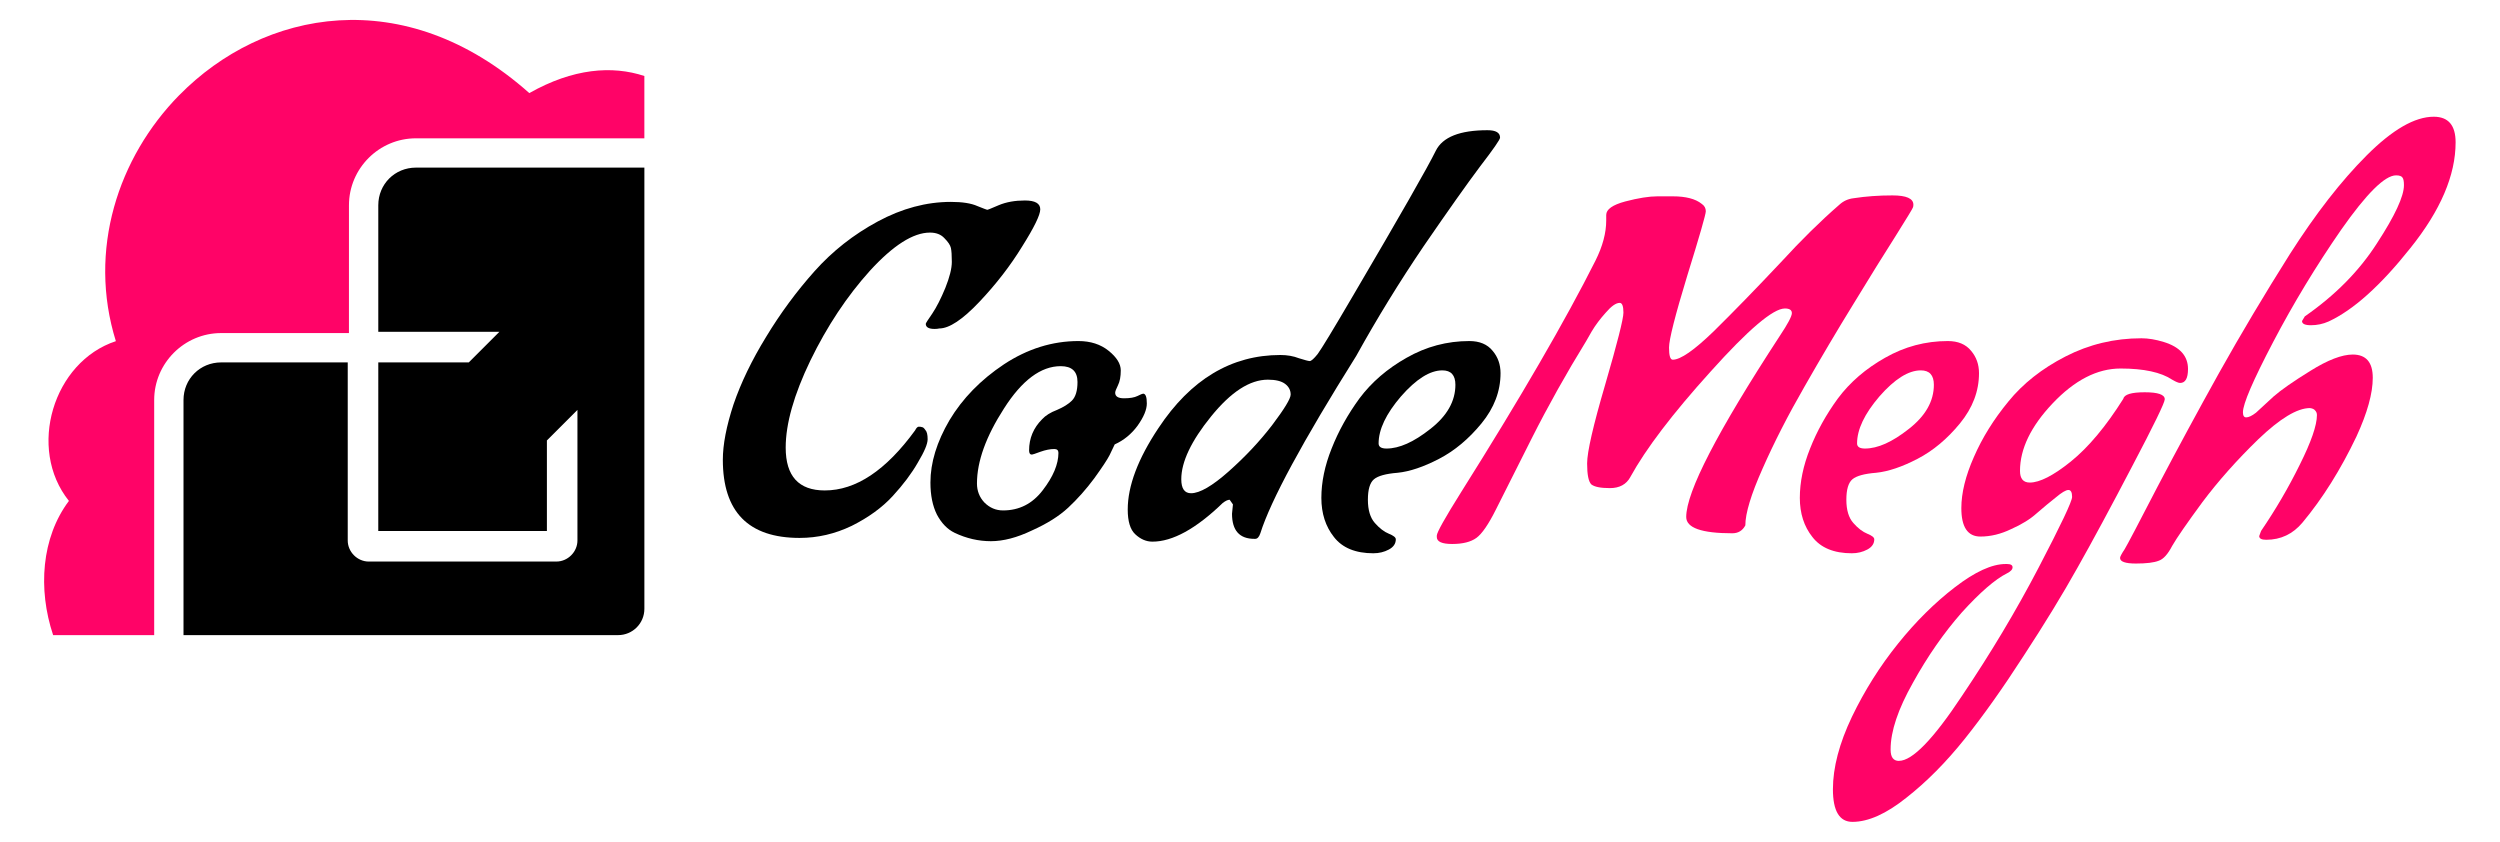 <?xml version="1.0" encoding="UTF-8" standalone="no"?>
<svg
   xmlns:dc="http://purl.org/dc/elements/1.1/"
   xmlns:cc="http://creativecommons.org/ns#"
   xmlns:rdf="http://www.w3.org/1999/02/22-rdf-syntax-ns#"
   xmlns:svg="http://www.w3.org/2000/svg"
   xmlns="http://www.w3.org/2000/svg"
   xmlns:sodipodi="http://sodipodi.sourceforge.net/DTD/sodipodi-0.dtd"
   xmlns:inkscape="http://www.inkscape.org/namespaces/inkscape"
   width="95"
   height="32"
   viewBox="0 0 95 32"
   version="1.1"
   id="svg87"
   sodipodi:docname="logo.svg"
   style="fill:none"
   inkscape:version="0.92.5 (2060ec1f9f, 2020-04-08)">
  <sodipodi:namedview
     pagecolor="#ffffff"
     bordercolor="#666666"
     borderopacity="1"
     objecttolerance="10"
     gridtolerance="10"
     guidetolerance="10"
     inkscape:pageopacity="0"
     inkscape:pageshadow="2"
     inkscape:window-width="1920"
     inkscape:window-height="1009"
     id="namedview89"
     showgrid="false"
     inkscape:zoom="5.1058619"
     inkscape:cx="44.161291"
     inkscape:cy="-10.811541"
     inkscape:window-x="0"
     inkscape:window-y="0"
     inkscape:window-maximized="1"
     inkscape:current-layer="svg87" />
  <defs
     id="defs85">
    <filter
       id="filter0_d_1624_24907"
       x="7.424"
       y="6.237"
       width="5.368"
       height="20.526"
       filterUnits="userSpaceOnUse"
       style="color-interpolation-filters:sRGB">
      <feFlood
         flood-opacity="0"
         result="BackgroundImageFix"
         id="feFlood34" />
      <feColorMatrix
         in="SourceAlpha"
         type="matrix"
         values="0 0 0 0 0 0 0 0 0 0 0 0 0 0 0 0 0 0 127 0"
         result="hardAlpha"
         id="feColorMatrix36" />
      <feOffset
         dy="0.5"
         id="feOffset38" />
      <feGaussianBlur
         stdDeviation="0.5"
         id="feGaussianBlur40" />
      <feComposite
         in2="hardAlpha"
         operator="out"
         id="feComposite42" />
      <feColorMatrix
         type="matrix"
         values="0 0 0 0 0 0 0 0 0 0 0 0 0 0 0 0 0 0 0.12 0"
         id="feColorMatrix44" />
      <feBlend
         mode="normal"
         in2="BackgroundImageFix"
         result="effect1_dropShadow_1624_24907"
         id="feBlend46" />
      <feBlend
         mode="normal"
         in="SourceGraphic"
         in2="effect1_dropShadow_1624_24907"
         result="shape"
         id="feBlend48" />
    </filter>
    <filter
       id="filter1_d_1624_24907"
       x="13.742"
       y="12.973"
       width="5.368"
       height="13.79"
       filterUnits="userSpaceOnUse"
       style="color-interpolation-filters:sRGB">
      <feFlood
         flood-opacity="0"
         result="BackgroundImageFix"
         id="feFlood51" />
      <feColorMatrix
         in="SourceAlpha"
         type="matrix"
         values="0 0 0 0 0 0 0 0 0 0 0 0 0 0 0 0 0 0 127 0"
         result="hardAlpha"
         id="feColorMatrix53" />
      <feOffset
         dy="0.5"
         id="feOffset55" />
      <feGaussianBlur
         stdDeviation="0.5"
         id="feGaussianBlur57" />
      <feComposite
         in2="hardAlpha"
         operator="out"
         id="feComposite59" />
      <feColorMatrix
         type="matrix"
         values="0 0 0 0 0 0 0 0 0 0 0 0 0 0 0 0 0 0 0.12 0"
         id="feColorMatrix61" />
      <feBlend
         mode="normal"
         in2="BackgroundImageFix"
         result="effect1_dropShadow_1624_24907"
         id="feBlend63" />
      <feBlend
         mode="normal"
         in="SourceGraphic"
         in2="effect1_dropShadow_1624_24907"
         result="shape"
         id="feBlend65" />
    </filter>
    <filter
       id="filter2_d_1624_24907"
       x="20.055"
       y="8.762"
       width="5.368"
       height="18"
       filterUnits="userSpaceOnUse"
       style="color-interpolation-filters:sRGB">
      <feFlood
         flood-opacity="0"
         result="BackgroundImageFix"
         id="feFlood68" />
      <feColorMatrix
         in="SourceAlpha"
         type="matrix"
         values="0 0 0 0 0 0 0 0 0 0 0 0 0 0 0 0 0 0 127 0"
         result="hardAlpha"
         id="feColorMatrix70" />
      <feOffset
         dy="0.5"
         id="feOffset72" />
      <feGaussianBlur
         stdDeviation="0.5"
         id="feGaussianBlur74" />
      <feComposite
         in2="hardAlpha"
         operator="out"
         id="feComposite76" />
      <feColorMatrix
         type="matrix"
         values="0 0 0 0 0 0 0 0 0 0 0 0 0 0 0 0 0 0 0.12 0"
         id="feColorMatrix78" />
      <feBlend
         mode="normal"
         in2="BackgroundImageFix"
         result="effect1_dropShadow_1624_24907"
         id="feBlend80" />
      <feBlend
         mode="normal"
         in="SourceGraphic"
         in2="effect1_dropShadow_1624_24907"
         result="shape"
         id="feBlend82" />
    </filter>
  </defs>
  <g
     id="g1054"
     transform="matrix(0.717,0,0,0.717,-7.126,-44.816)"
     inkscape:export-xdpi="96"
     inkscape:export-ydpi="96">
    <g
       transform="matrix(0.967,-0.967,0.967,0.967,-102.263,36.906)"
       id="g877">
      <path
         id="path873"
         d="m 39.877,86.809 c -0.371,-1.8e-4 -0.742,0.144 -1.031,0.433 l -6.443,6.443 11.908,11.908 c 0.4,0.4 1.043,0.4 1.443,0 l 12.09,-12.09 -6.26,-6.26 c -0.578,-0.578 -1.484,-0.579 -2.063,-7.2e-4 l -3.469,3.469 3.318,3.318 h -1.674 l -1.948,-1.948 -0.533,-0.533 -0.533,0.533 -4.088,4.087 4.621,4.621 2.481,-2.481 h 1.674 l -3.579,3.579 c -0.312,0.312 -0.841,0.312 -1.153,0 L 39.496,96.746 c -0.312,-0.312 -0.312,-0.841 0,-1.153 l 4.881,-4.881 -3.469,-3.469 c -0.289,-0.289 -0.66,-0.434 -1.031,-0.434 z"
         style="opacity:1;fill:#000000;fill-opacity:1;stroke:none;stroke-width:0.342;stroke-linecap:square;stroke-linejoin:miter;stroke-miterlimit:4;stroke-dasharray:none;stroke-opacity:1;paint-order:fill markers stroke"
         inkscape:connector-curvature="0" />
      <path
         id="path875"
         d="m 47.084,78.771 c -3.381,0.03 -6.76,1.731 -8.479,5.005 -2.278,-1.155 -5.379,0.503 -5.664,3.091 -1.757,0.249 -3.272,1.564 -4.111,3.246 l 2.769,2.769 6.443,-6.443 c 0.505,-0.505 1.17,-0.757 1.835,-0.757 0.665,0 1.33,0.252 1.835,0.757 l 3.502,3.502 3.503,-3.502 c 0.505,-0.505 1.17,-0.757 1.835,-0.757 0.665,1.8e-4 1.33,0.253 1.835,0.758 l 6.259,6.26 1.708,-1.708 c -0.589,-1.172 -1.743,-2.165 -3.621,-2.684 -0.378,-6.482 -5.015,-9.577 -9.648,-9.536 z"
         style="opacity:1;fill:#ff0066;fill-opacity:0.986;stroke:none;stroke-width:0.217;stroke-miterlimit:4;stroke-dasharray:none;stroke-opacity:1"
         inkscape:connector-curvature="0" />
    </g>
    <g
       id="g1030">
      <path
         inkscape:connector-curvature="0"
         id="path983"
         style="font-style:normal;font-variant:normal;font-weight:normal;font-stretch:normal;font-size:24.667px;line-height:1.25;font-family:Condiment;-inkscape-font-specification:Condiment;letter-spacing:0px;word-spacing:0px;fill:#000000;fill-opacity:1;stroke:none;stroke-width:1.85"
         d="m 52.318,91.014 q -4.07,0 -4.07,-4.144 0,-1.209 0.567,-2.935 0.592,-1.727 1.727,-3.577 1.135,-1.875 2.565,-3.478 1.431,-1.603 3.355,-2.639 1.924,-1.036 3.873,-1.036 0.913,0 1.406,0.222 0.493,0.197 0.518,0.197 0.049,0 0.617,-0.247 0.592,-0.247 1.381,-0.247 0.814,0 0.814,0.469 0,0.444 -0.962,1.973 -0.937,1.529 -2.269,2.935 -1.332,1.406 -2.121,1.406 -0.099,0.025 -0.247,0.025 -0.469,0 -0.469,-0.271 0,-0.049 0.345,-0.543 0.345,-0.518 0.691,-1.357 0.345,-0.863 0.345,-1.381 0,-0.518 -0.049,-0.74 -0.049,-0.222 -0.345,-0.518 -0.271,-0.296 -0.765,-0.296 -1.332,0 -3.182,2.023 -1.825,2.023 -3.157,4.761 -1.307,2.713 -1.307,4.613 0,2.269 2.072,2.269 2.467,0 4.785,-3.182 0.099,-0.197 0.197,-0.197 0.123,0 0.173,0.025 0.074,0 0.173,0.148 0.123,0.123 0.123,0.493 0,0.37 -0.518,1.233 -0.493,0.863 -1.332,1.776 -0.839,0.913 -2.171,1.579 -1.332,0.641 -2.763,0.641 z" />
      <path
         inkscape:connector-curvature="0"
         id="path985"
         style="font-style:normal;font-variant:normal;font-weight:normal;font-stretch:normal;font-size:24.667px;line-height:1.25;font-family:Condiment;-inkscape-font-specification:Condiment;letter-spacing:0px;word-spacing:0px;fill:#000000;fill-opacity:1;stroke:none;stroke-width:1.85"
         d="m 60.532,90.742 q -0.567,-0.271 -0.937,-0.962 -0.345,-0.691 -0.345,-1.702 0,-1.579 1.011,-3.305 1.036,-1.727 2.886,-2.96 1.875,-1.233 3.947,-1.233 0.962,0 1.603,0.518 0.641,0.518 0.641,1.036 0,0.493 -0.148,0.789 -0.148,0.296 -0.148,0.395 0,0.296 0.469,0.296 0.469,0 0.715,-0.123 0.247,-0.123 0.296,-0.123 0.197,0 0.197,0.518 0,0.493 -0.493,1.184 -0.493,0.666 -1.209,0.987 -0.099,0.197 -0.271,0.567 -0.173,0.345 -0.814,1.233 -0.641,0.863 -1.381,1.554 -0.715,0.666 -1.924,1.209 -1.184,0.567 -2.171,0.567 -0.987,0 -1.924,-0.444 z m 5.501,-4.243 q 0,-0.197 -0.222,-0.197 -0.321,0 -0.74,0.148 -0.395,0.148 -0.444,0.148 -0.148,0 -0.148,-0.222 0,-0.962 0.691,-1.653 0.271,-0.296 0.789,-0.493 0.518,-0.222 0.789,-0.493 0.296,-0.296 0.296,-0.987 0,-0.839 -0.888,-0.839 -1.579,0 -3.009,2.245 -1.431,2.22 -1.431,3.971 0,0.592 0.395,1.011 0.419,0.419 0.987,0.419 1.283,0 2.097,-1.061 0.839,-1.085 0.839,-1.998 z" />
      <path
         inkscape:connector-curvature="0"
         id="path987"
         style="font-style:normal;font-variant:normal;font-weight:normal;font-stretch:normal;font-size:24.667px;line-height:1.25;font-family:Condiment;-inkscape-font-specification:Condiment;letter-spacing:0px;word-spacing:0px;fill:#000000;fill-opacity:1;stroke:none;stroke-width:1.85"
         d="m 75.061,87.486 q 1.307,-1.159 2.294,-2.442 0.987,-1.307 0.987,-1.628 0,-0.345 -0.296,-0.567 -0.296,-0.222 -0.913,-0.222 -1.431,0 -3.009,1.949 -1.579,1.949 -1.579,3.33 0,0.74 0.518,0.74 0.691,0 1.998,-1.159 z m 1.406,3.577 h -0.049 q -1.184,0 -1.184,-1.332 l 0.049,-0.493 -0.173,-0.247 q -0.148,0 -0.37,0.173 -2.121,2.047 -3.725,2.047 -0.493,0 -0.913,-0.395 -0.395,-0.37 -0.395,-1.307 0,-1.875 1.628,-4.317 2.565,-3.873 6.463,-3.873 0.543,0 0.987,0.173 0.469,0.148 0.567,0.148 0.123,0 0.419,-0.37 0.296,-0.395 1.899,-3.133 3.725,-6.339 4.366,-7.647 0.543,-1.085 2.738,-1.085 0.666,0 0.666,0.395 0,0.148 -1.061,1.529 -1.036,1.381 -2.985,4.218 -1.924,2.837 -3.577,5.821 -4.267,6.808 -5.081,9.398 -0.099,0.296 -0.271,0.296 z" />
      <path
         inkscape:connector-curvature="0"
         id="path990"
         style="font-style:normal;font-variant:normal;font-weight:normal;font-stretch:normal;font-size:24.667px;line-height:1.25;font-family:Condiment;-inkscape-font-specification:Condiment;letter-spacing:0px;word-spacing:0px;fill:#000000;fill-opacity:1;stroke:none;stroke-width:1.85"
         d="m 82.732,91.828 q -1.431,0 -2.097,-0.863 -0.666,-0.839 -0.666,-2.072 0,-1.258 0.543,-2.615 0.543,-1.381 1.48,-2.664 0.962,-1.283 2.491,-2.146 1.554,-0.888 3.33,-0.888 0.814,0 1.233,0.518 0.419,0.493 0.419,1.184 0,1.431 -1.011,2.664 -1.011,1.233 -2.245,1.875 -1.233,0.641 -2.195,0.74 -0.937,0.074 -1.258,0.345 -0.321,0.271 -0.321,1.085 0,0.814 0.37,1.233 0.37,0.419 0.74,0.567 0.37,0.148 0.37,0.296 0,0.345 -0.37,0.543 -0.37,0.197 -0.814,0.197 z m 4.341,-8.929 q 0,-0.765 -0.691,-0.765 -0.987,0 -2.195,1.381 -1.184,1.381 -1.184,2.491 0,0.271 0.419,0.271 1.011,0 2.319,-1.036 1.332,-1.036 1.332,-2.343 z" />
    </g>
    <g
       transform="translate(-5.352)"
       id="g1024">
      <path
         inkscape:connector-curvature="0"
         id="path992"
         style="font-style:normal;font-variant:normal;font-weight:normal;font-stretch:normal;font-size:24.667px;line-height:1.25;font-family:Condiment;-inkscape-font-specification:Condiment;letter-spacing:0px;word-spacing:0px;fill:#ff0065;fill-opacity:0.988;stroke:none;stroke-width:1.85"
         d="m 101.7,87.782 q -0.321,0.592 -1.085,0.592 -0.74,0 -0.987,-0.197 -0.222,-0.222 -0.222,-1.11 0,-0.913 0.962,-4.193 0.962,-3.305 0.962,-3.799 0,-0.518 -0.197,-0.518 -0.296,0 -0.74,0.518 -0.444,0.493 -0.74,0.987 l -0.296,0.518 q -1.579,2.565 -2.886,5.155 -1.283,2.565 -1.899,3.774 -0.592,1.184 -1.036,1.505 -0.444,0.321 -1.283,0.321 -0.814,0 -0.814,-0.37 v -0.074 q 0,-0.247 1.283,-2.294 4.736,-7.523 7.129,-12.284 0.567,-1.135 0.567,-2.121 v -0.296 q 0,-0.444 1.011,-0.715 1.036,-0.271 1.702,-0.271 h 0.814 q 1.036,0 1.529,0.395 0.222,0.148 0.222,0.395 0,0.247 -0.987,3.429 -0.962,3.157 -0.962,3.799 0,0.641 0.197,0.641 0.617,0 2.171,-1.505 1.554,-1.529 3.552,-3.651 1.628,-1.776 3.108,-3.059 0.321,-0.296 0.765,-0.345 0.962,-0.148 2.047,-0.148 1.11,0 1.11,0.493 0,0.099 -0.025,0.148 0,0.049 -0.913,1.505 -0.913,1.431 -2.22,3.577 -1.307,2.121 -2.615,4.415 -1.307,2.269 -2.22,4.341 -0.913,2.047 -0.913,3.009 -0.222,0.419 -0.691,0.419 -2.442,0 -2.442,-0.863 0,-1.998 4.958,-9.595 0.641,-0.962 0.641,-1.209 0,-0.247 -0.37,-0.247 -0.937,0 -3.947,3.355 -3.009,3.33 -4.243,5.575 z" />
      <path
         inkscape:connector-curvature="0"
         id="path994"
         style="font-style:normal;font-variant:normal;font-weight:normal;font-stretch:normal;font-size:24.667px;line-height:1.25;font-family:Condiment;-inkscape-font-specification:Condiment;letter-spacing:0px;word-spacing:0px;fill:#ff0065;fill-opacity:0.988;stroke:none;stroke-width:1.85"
         d="m 113.442,91.828 q -1.431,0 -2.097,-0.863 -0.666,-0.839 -0.666,-2.072 0,-1.258 0.543,-2.615 0.543,-1.381 1.48,-2.664 0.962,-1.283 2.491,-2.146 1.554,-0.888 3.33,-0.888 0.814,0 1.233,0.518 0.419,0.493 0.419,1.184 0,1.431 -1.011,2.664 -1.011,1.233 -2.245,1.875 -1.233,0.641 -2.195,0.74 -0.937,0.074 -1.258,0.345 -0.321,0.271 -0.321,1.085 0,0.814 0.37,1.233 0.37,0.419 0.74,0.567 0.37,0.148 0.37,0.296 0,0.345 -0.37,0.543 -0.37,0.197 -0.814,0.197 z m 4.341,-8.929 q 0,-0.765 -0.691,-0.765 -0.987,0 -2.195,1.381 -1.184,1.381 -1.184,2.491 0,0.271 0.419,0.271 1.011,0 2.319,-1.036 1.332,-1.036 1.332,-2.343 z" />
      <path
         inkscape:connector-curvature="0"
         id="path996"
         style="font-style:normal;font-variant:normal;font-weight:normal;font-stretch:normal;font-size:24.667px;line-height:1.25;font-family:Condiment;-inkscape-font-specification:Condiment;letter-spacing:0px;word-spacing:0px;fill:#ff0065;fill-opacity:0.988;stroke:none;stroke-width:1.85"
         d="m 115.933,102.829 q 1.061,0 3.33,-3.429 2.294,-3.404 4.07,-6.808 1.776,-3.404 1.776,-3.749 0,-0.37 -0.197,-0.37 -0.197,0 -0.666,0.395 -0.469,0.37 -1.011,0.839 -0.518,0.469 -1.357,0.839 -0.814,0.395 -1.628,0.395 -1.011,0 -1.011,-1.505 0,-1.209 0.666,-2.713 0.666,-1.529 1.825,-2.935 1.159,-1.431 3.034,-2.393 1.875,-0.962 4.021,-0.962 0.543,0 1.184,0.197 1.283,0.395 1.283,1.431 0,0.74 -0.419,0.74 -0.123,0 -0.419,-0.173 -0.888,-0.592 -2.738,-0.592 -1.85,0 -3.601,1.85 -1.727,1.825 -1.727,3.577 0,0.617 0.518,0.617 0.789,0 2.171,-1.11 1.406,-1.135 2.787,-3.33 0.074,-0.345 1.135,-0.345 1.061,0 1.061,0.37 0,0.271 -1.727,3.552 -1.702,3.256 -2.886,5.353 -1.184,2.121 -2.861,4.687 -1.653,2.565 -3.133,4.415 -1.48,1.85 -3.083,3.108 -1.603,1.283 -2.861,1.283 -1.036,0 -1.036,-1.727 0,-1.727 1.011,-3.848 1.011,-2.097 2.442,-3.873 1.406,-1.751 3.009,-2.985 1.603,-1.233 2.689,-1.233 h 0.074 q 0.296,0 0.296,0.173 0,0.173 -0.296,0.321 -0.937,0.469 -2.393,2.072 -1.431,1.628 -2.59,3.725 -1.184,2.097 -1.184,3.527 v 0.025 q 0,0.592 0.444,0.592 z" />
      <path
         inkscape:connector-curvature="0"
         id="path998"
         style="font-style:normal;font-variant:normal;font-weight:normal;font-stretch:normal;font-size:24.667px;line-height:1.25;font-family:Condiment;-inkscape-font-specification:Condiment;letter-spacing:0px;word-spacing:0px;fill:#ff0065;fill-opacity:0.988;stroke:none;stroke-width:1.85"
         d="m 139.983,81.295 q 1.061,0 1.061,1.233 0,1.233 -0.863,3.108 -1.258,2.639 -2.861,4.563 -0.765,0.913 -1.924,0.913 -0.37,0 -0.37,-0.197 l 0.099,-0.271 q 1.159,-1.702 2.047,-3.503 0.913,-1.825 0.913,-2.639 0,-0.148 -0.099,-0.247 -0.074,-0.099 -0.271,-0.123 -1.011,0 -2.738,1.653 -1.702,1.653 -2.96,3.33 -1.233,1.677 -1.603,2.319 -0.345,0.666 -0.715,0.789 -0.37,0.148 -1.209,0.148 -0.839,0 -0.839,-0.296 0,-0.099 0.247,-0.469 0.222,-0.37 1.751,-3.33 1.554,-2.96 3.256,-6.019 1.727,-3.083 3.749,-6.29 2.047,-3.207 4.07,-5.229 2.047,-2.047 3.552,-2.047 1.159,0 1.159,1.357 0,2.615 -2.393,5.599 -2.368,2.985 -4.341,3.897 -0.444,0.197 -0.937,0.197 -0.469,0 -0.469,-0.222 l 0.148,-0.247 q 2.417,-1.677 3.823,-3.873 1.431,-2.195 1.431,-3.083 0,-0.296 -0.074,-0.395 -0.074,-0.123 -0.345,-0.123 -0.888,0 -2.911,2.886 -1.998,2.886 -3.601,5.945 -1.603,3.059 -1.603,3.725 0,0.271 0.173,0.271 0.197,0 0.518,-0.247 0.37,-0.345 0.937,-0.863 0.592,-0.518 1.949,-1.357 1.381,-0.863 2.245,-0.863 z" />
    </g>
  </g>
</svg>
